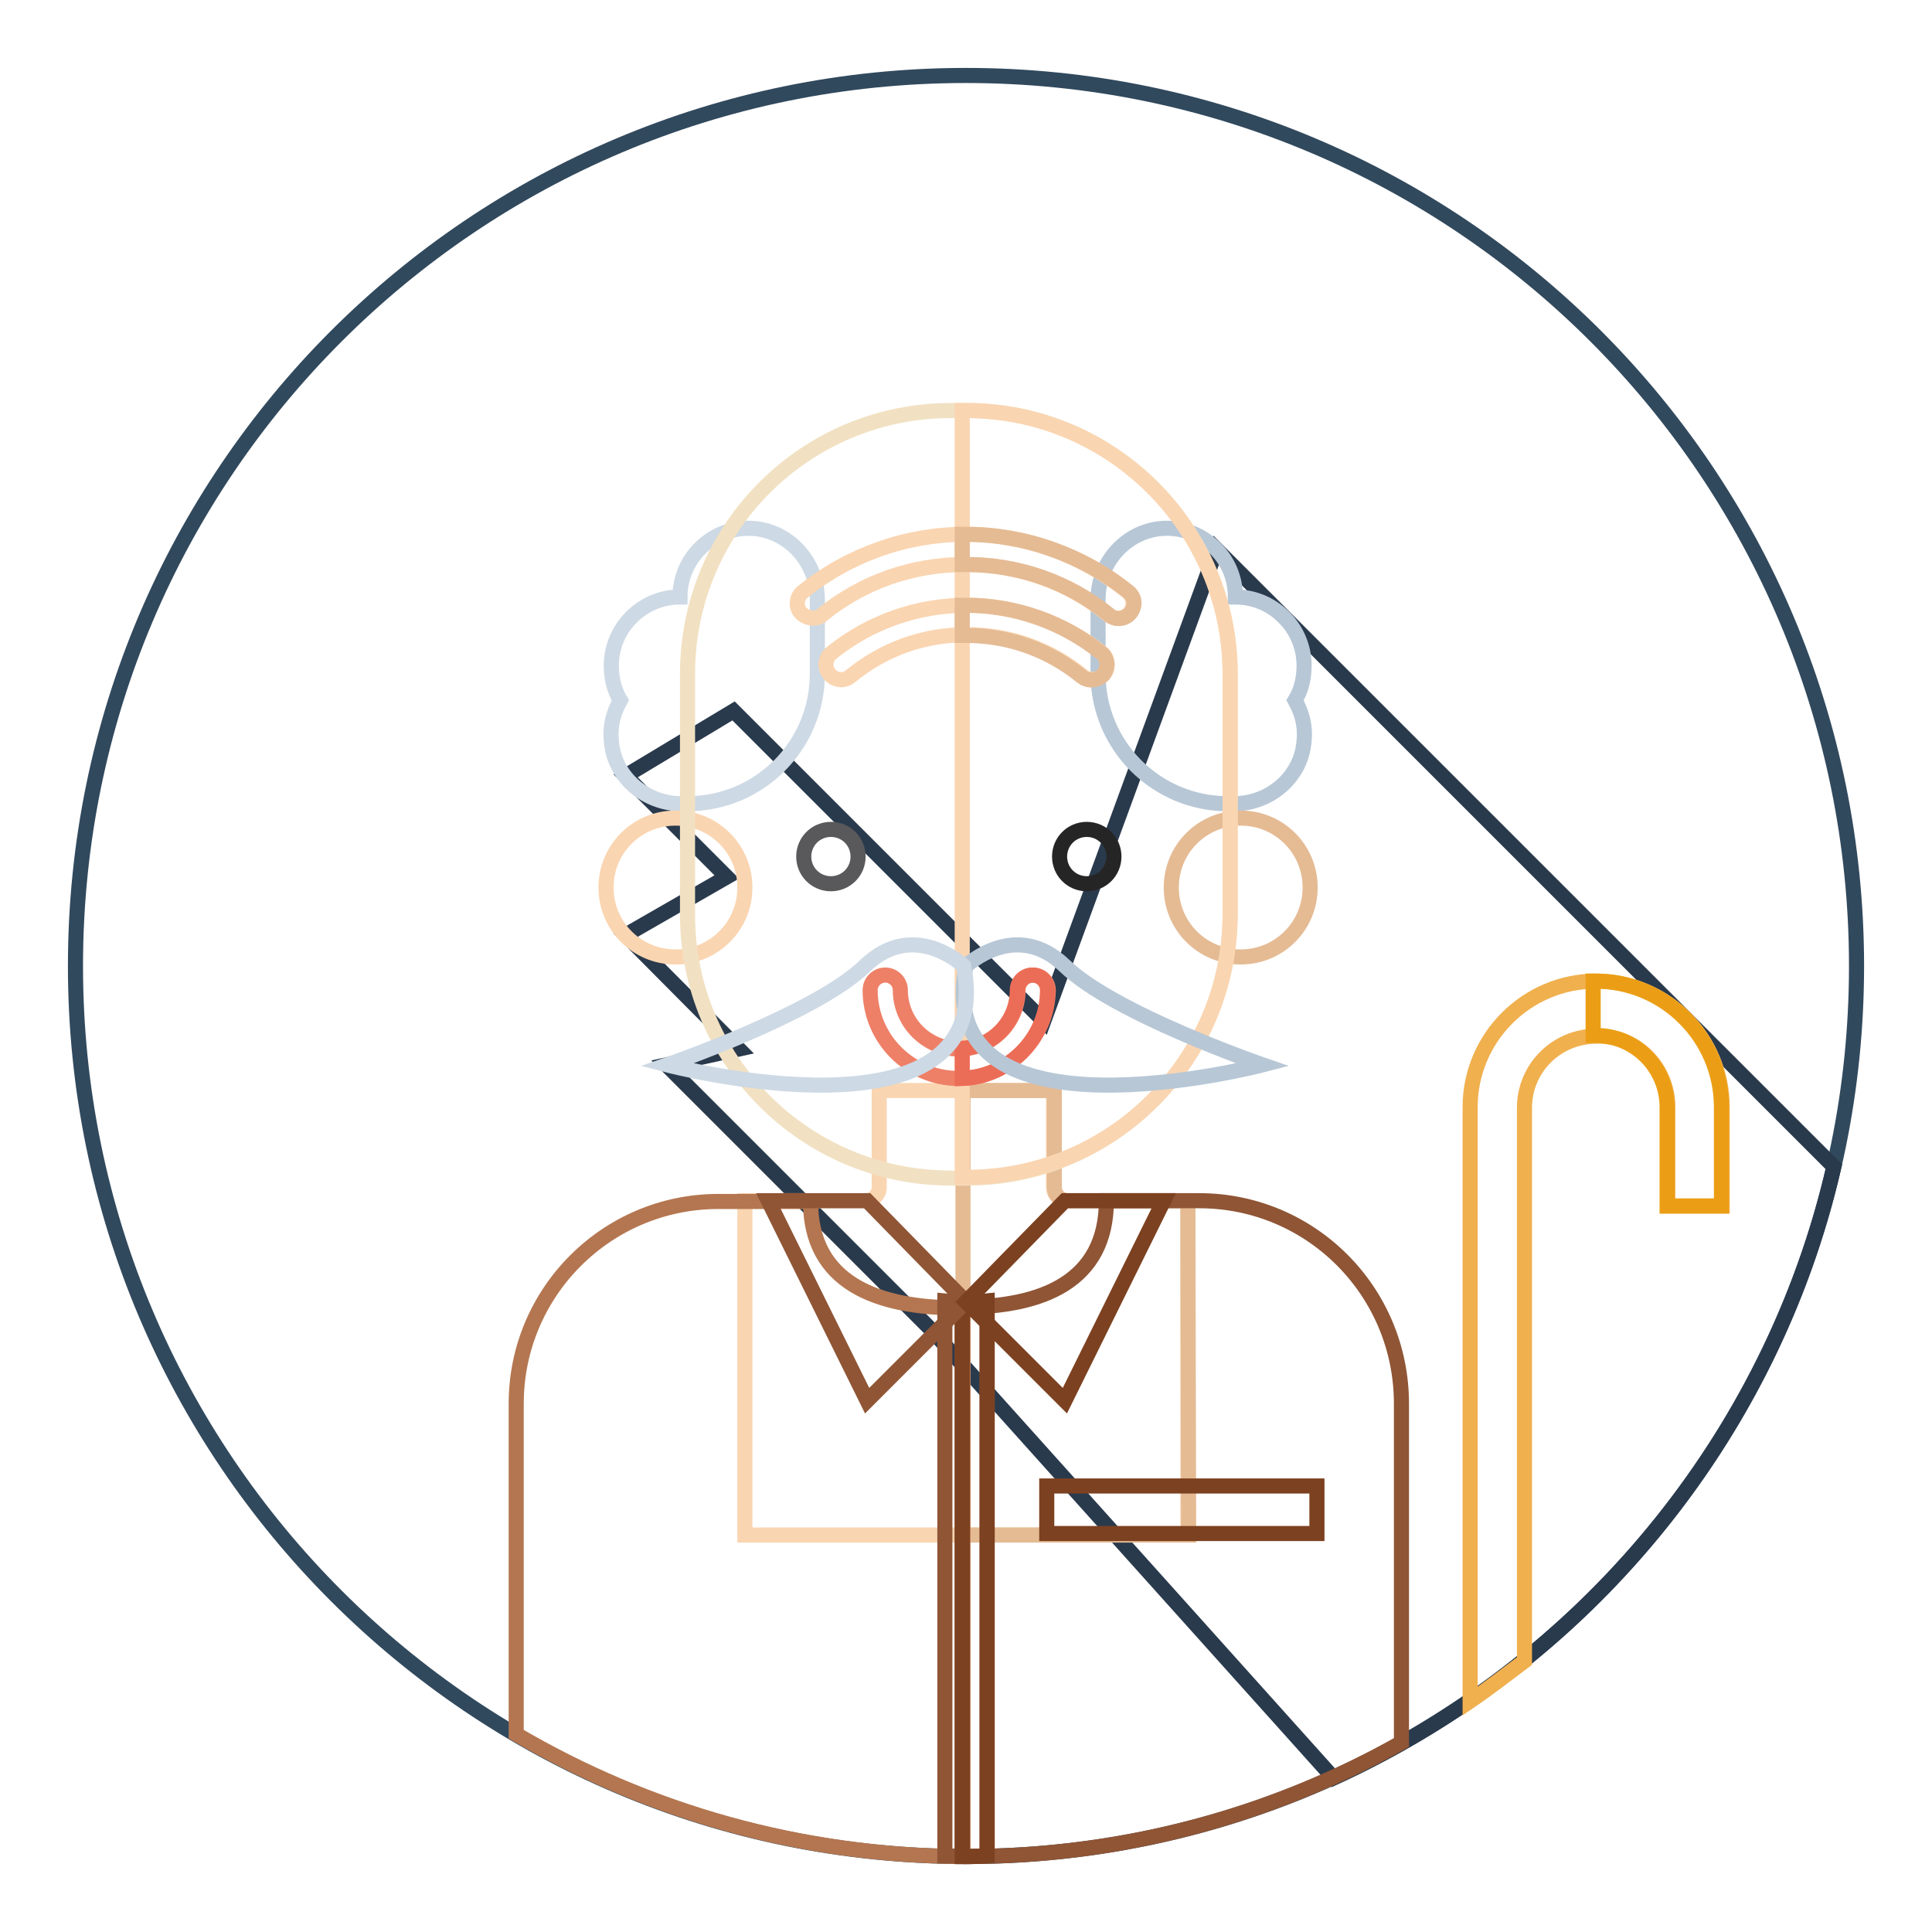 <?xml version="1.0" encoding="utf-8"?>
<!-- Svg Vector Icons : http://www.onlinewebfonts.com/icon -->
<!DOCTYPE svg PUBLIC "-//W3C//DTD SVG 1.1//EN" "http://www.w3.org/Graphics/SVG/1.1/DTD/svg11.dtd">
<svg version="1.1" xmlns="http://www.w3.org/2000/svg" xmlns:xlink="http://www.w3.org/1999/xlink" x="0px" y="0px" viewBox="0 0 256 256" enable-background="new 0 0 256 256" xml:space="preserve">
<g> <path stroke-width="2" fill-opacity="0" stroke="#31495d"  d="M10,128c0,65.2,52.8,118,118,118c65.2,0,118-52.8,118-118S193.2,10,128,10C62.8,10,10,62.8,10,128z"/> <path stroke-width="2" fill-opacity="0" stroke="#2a3a4d"  d="M243,154.6l-81.8-81.8l-22.9,62.5L97.2,94.2l-14.3,8.6l13.4,13.4l-13.4,7.7L97.9,139l-9.6,2.1l35,35 l53.4,59.5C209.7,220.5,234.7,190.7,243,154.6z"/> <path stroke-width="2" fill-opacity="0" stroke="#cdd9e4"  d="M90.3,106.5c-4.8,0-9-3.6-9.3-8.4c-0.2-1.9,0.3-3.7,1.2-5.3c-0.8-1.3-1.2-2.9-1.2-4.6c0-5,4.1-9.1,9.1-9.1 c0-5,4-9,8.9-9.1c5.1-0.1,9.3,4.2,9.3,9.4v9.9c0,9.5-7.7,17.2-17.2,17.2H90.3z"/> <path stroke-width="2" fill-opacity="0" stroke="#b7c7d6"  d="M163.5,106.5c4.8,0,9-3.6,9.3-8.4c0.2-1.9-0.3-3.7-1.2-5.3c0.8-1.3,1.2-2.9,1.2-4.6c0-5-4.1-9.1-9.1-9.1 c0-5-4-9-8.9-9.1c-5.1-0.1-9.3,4.2-9.3,9.4v9.9c0,9.5,7.7,17.2,17.2,17.2H163.5L163.5,106.5z"/> <path stroke-width="2" fill-opacity="0" stroke="#fad5b1"  d="M139.6,157.3v-12.8h-23.1v12.8c0,1-0.8,1.8-1.8,1.8H98.7v44.3h58.7v-44.3h-15.9 C140.4,159.1,139.6,158.3,139.6,157.3L139.6,157.3z"/> <path stroke-width="2" fill-opacity="0" stroke="#e5bb94"  d="M157.4,159.1h-15.9c-1,0-1.8-0.8-1.8-1.8v-12.8h-12.1v58.9h29.9L157.4,159.1L157.4,159.1z"/> <path stroke-width="2" fill-opacity="0" stroke="#fad5b1"  d="M80.3,117.6c0,5.1,4.1,9.2,9.2,9.2s9.2-4.1,9.2-9.2s-4.1-9.2-9.2-9.2S80.3,112.5,80.3,117.6z"/> <path stroke-width="2" fill-opacity="0" stroke="#e5bb94"  d="M155.2,117.6c0,5.1,4.1,9.2,9.2,9.2s9.2-4.1,9.2-9.2s-4.1-9.2-9.2-9.2S155.2,112.5,155.2,117.6z"/> <path stroke-width="2" fill-opacity="0" stroke="#f1e1c2"  d="M128.1,156.1H126c-19.3,0-34.9-15.6-34.9-34.9V89.3c0-19.3,15.6-34.9,34.9-34.9h2.1 c19.3,0,34.9,15.6,34.9,34.9v31.8C163,140.4,147.3,156.1,128.1,156.1z"/> <path stroke-width="2" fill-opacity="0" stroke="#fad5b1"  d="M128.1,54.4h-0.6v101.6h0.6c19.3,0,34.9-15.6,34.9-34.9V89.3C163,70.1,147.3,54.4,128.1,54.4z"/> <path stroke-width="2" fill-opacity="0" stroke="#ee8067"  d="M127,142.9c-6.5,0-11.7-5.3-11.7-11.7c0-1.1,0.9-2,2-2c1.1,0,2,0.9,2,2c0,4.3,3.5,7.8,7.8,7.8 c4.3,0,7.8-3.5,7.8-7.8c0-1.1,0.9-2,2-2c1.1,0,2,0.9,2,2C138.8,137.7,133.5,142.9,127,142.9z"/> <path stroke-width="2" fill-opacity="0" stroke="#ec6d57"  d="M138.8,131.2c0-1.1-0.9-2-2-2c-1.1,0-2,0.9-2,2c0,4.1-3.2,7.5-7.3,7.7v4 C133.7,142.7,138.8,137.5,138.8,131.2z"/> <path stroke-width="2" fill-opacity="0" stroke="#59595b"  d="M106.5,113.5c0,2,1.6,3.6,3.6,3.6c2,0,3.6-1.6,3.6-3.6c0-2-1.6-3.6-3.6-3.6 C108.1,109.9,106.5,111.5,106.5,113.5z"/> <path stroke-width="2" fill-opacity="0" stroke="#262525"  d="M140.4,113.5c0,2,1.6,3.6,3.6,3.6c2,0,3.6-1.6,3.6-3.6c0-2-1.6-3.6-3.6-3.6 C142,109.9,140.4,111.5,140.4,113.5z"/> <path stroke-width="2" fill-opacity="0" stroke="#b47650"  d="M127,173.3c-10.8,0-19.6-3.3-19.6-14.1H95.2c-14.8,0-26.8,12-26.8,26.8v43.8c17.4,10.2,37.6,16.1,59.2,16.2 v-72.7C127.3,173.3,127.2,173.3,127,173.3z"/> <path stroke-width="2" fill-opacity="0" stroke="#8f5535"  d="M158.9,159.1h-12.3c0,10.7-8.5,14.1-19.1,14.1V246h0.5c21,0,40.7-5.5,57.7-15.1V186 C185.7,171.1,173.7,159.1,158.9,159.1L158.9,159.1z"/> <path stroke-width="2" fill-opacity="0" stroke="#8f5535"  d="M125.2,172.4v73.5c0.9,0,1.8,0.1,2.8,0.1c0.9,0,1.8,0,2.8-0.1v-73.5c-0.9,0.1-1.8,0.1-2.8,0.1 C127.1,172.5,126.1,172.5,125.2,172.4z"/> <path stroke-width="2" fill-opacity="0" stroke="#7c4120"  d="M128,172.5h-0.5V246h0.5c0.9,0,1.8,0,2.8-0.1v-73.5C129.9,172.5,128.9,172.5,128,172.5z"/> <path stroke-width="2" fill-opacity="0" stroke="#8f5535"  d="M114.9,159.1l13.1,13.4l-13.1,13.1l-13.1-26.5H114.9z"/> <path stroke-width="2" fill-opacity="0" stroke="#7c4120"  d="M141.1,159.1L128,172.5l13.1,13.1l13.1-26.5H141.1z"/> <path stroke-width="2" fill-opacity="0" stroke="#fad5b1"  d="M144.7,90c-0.4,0-0.9-0.1-1.2-0.4c-4.4-3.6-9.7-5.5-15.4-5.5c-5.7,0-11,1.9-15.4,5.5 c-0.8,0.7-2.1,0.6-2.8-0.3c-0.7-0.8-0.6-2.1,0.3-2.8c5.1-4.1,11.4-6.3,17.9-6.3c6.5,0,12.9,2.3,17.9,6.3c0.8,0.7,1,1.9,0.3,2.8 C145.9,89.8,145.3,90,144.7,90L144.7,90z"/> <path stroke-width="2" fill-opacity="0" stroke="#fad5b1"  d="M107.7,81.9c-0.6,0-1.2-0.3-1.6-0.7c-0.7-0.8-0.6-2.1,0.3-2.8c6.1-4.9,13.7-7.6,21.5-7.6 c7.8,0,15.4,2.7,21.5,7.6c0.8,0.7,1,1.9,0.3,2.8c-0.7,0.8-1.9,1-2.8,0.3c-5.4-4.4-12-6.7-19-6.7s-13.6,2.3-19,6.7 C108.6,81.8,108.2,81.9,107.7,81.9z"/> <path stroke-width="2" fill-opacity="0" stroke="#e5bb94"  d="M145.9,86.5c-5.1-4.1-11.4-6.3-17.9-6.3h-0.5v4c0.2,0,0.3,0,0.5,0c5.7,0,11,1.9,15.4,5.5 c0.4,0.3,0.8,0.4,1.2,0.4c0.6,0,1.2-0.3,1.6-0.7C146.9,88.4,146.8,87.2,145.9,86.5L145.9,86.5z M149.5,78.4 c-6.1-4.9-13.7-7.6-21.5-7.6h-0.5v4h0.5c7,0,13.6,2.3,19,6.7c0.8,0.7,2.1,0.6,2.8-0.3C150.5,80.3,150.4,79.1,149.5,78.4z"/> <path stroke-width="2" fill-opacity="0" stroke="#7c4120"  d="M138.7,196.9h35.8v6.3h-35.8V196.9z"/> <path stroke-width="2" fill-opacity="0" stroke="#b7c7d6"  d="M128,128c0,0,6.6-6.3,13.1,0c6.5,6.3,26.2,13.1,26.2,13.1S123.2,152.6,128,128z"/> <path stroke-width="2" fill-opacity="0" stroke="#cdd9e4"  d="M127.7,128c0,0-6.6-6.3-13.1,0c-6.5,6.3-26.2,13.1-26.2,13.1S132.4,152.6,127.7,128z"/> <path stroke-width="2" fill-opacity="0" stroke="#f0b04e"  d="M221,146.7v13.1h7.2v-13.1c0-9.2-7.5-16.7-16.7-16.7c-9.2,0-16.7,7.5-16.7,16.7v78.7 c2.5-1.7,4.8-3.5,7.2-5.3v-73.3c0-5.3,4.3-9.5,9.5-9.5C216.7,137.1,221,141.4,221,146.7z"/> <path stroke-width="2" fill-opacity="0" stroke="#eb9e15"  d="M211.4,130c-0.1,0-0.2,0-0.3,0v7.2c0.1,0,0.2,0,0.3,0c5.3,0,9.5,4.3,9.5,9.5v13.1h7.2v-13.1 C228.1,137.5,220.6,130,211.4,130z"/></g>
</svg>